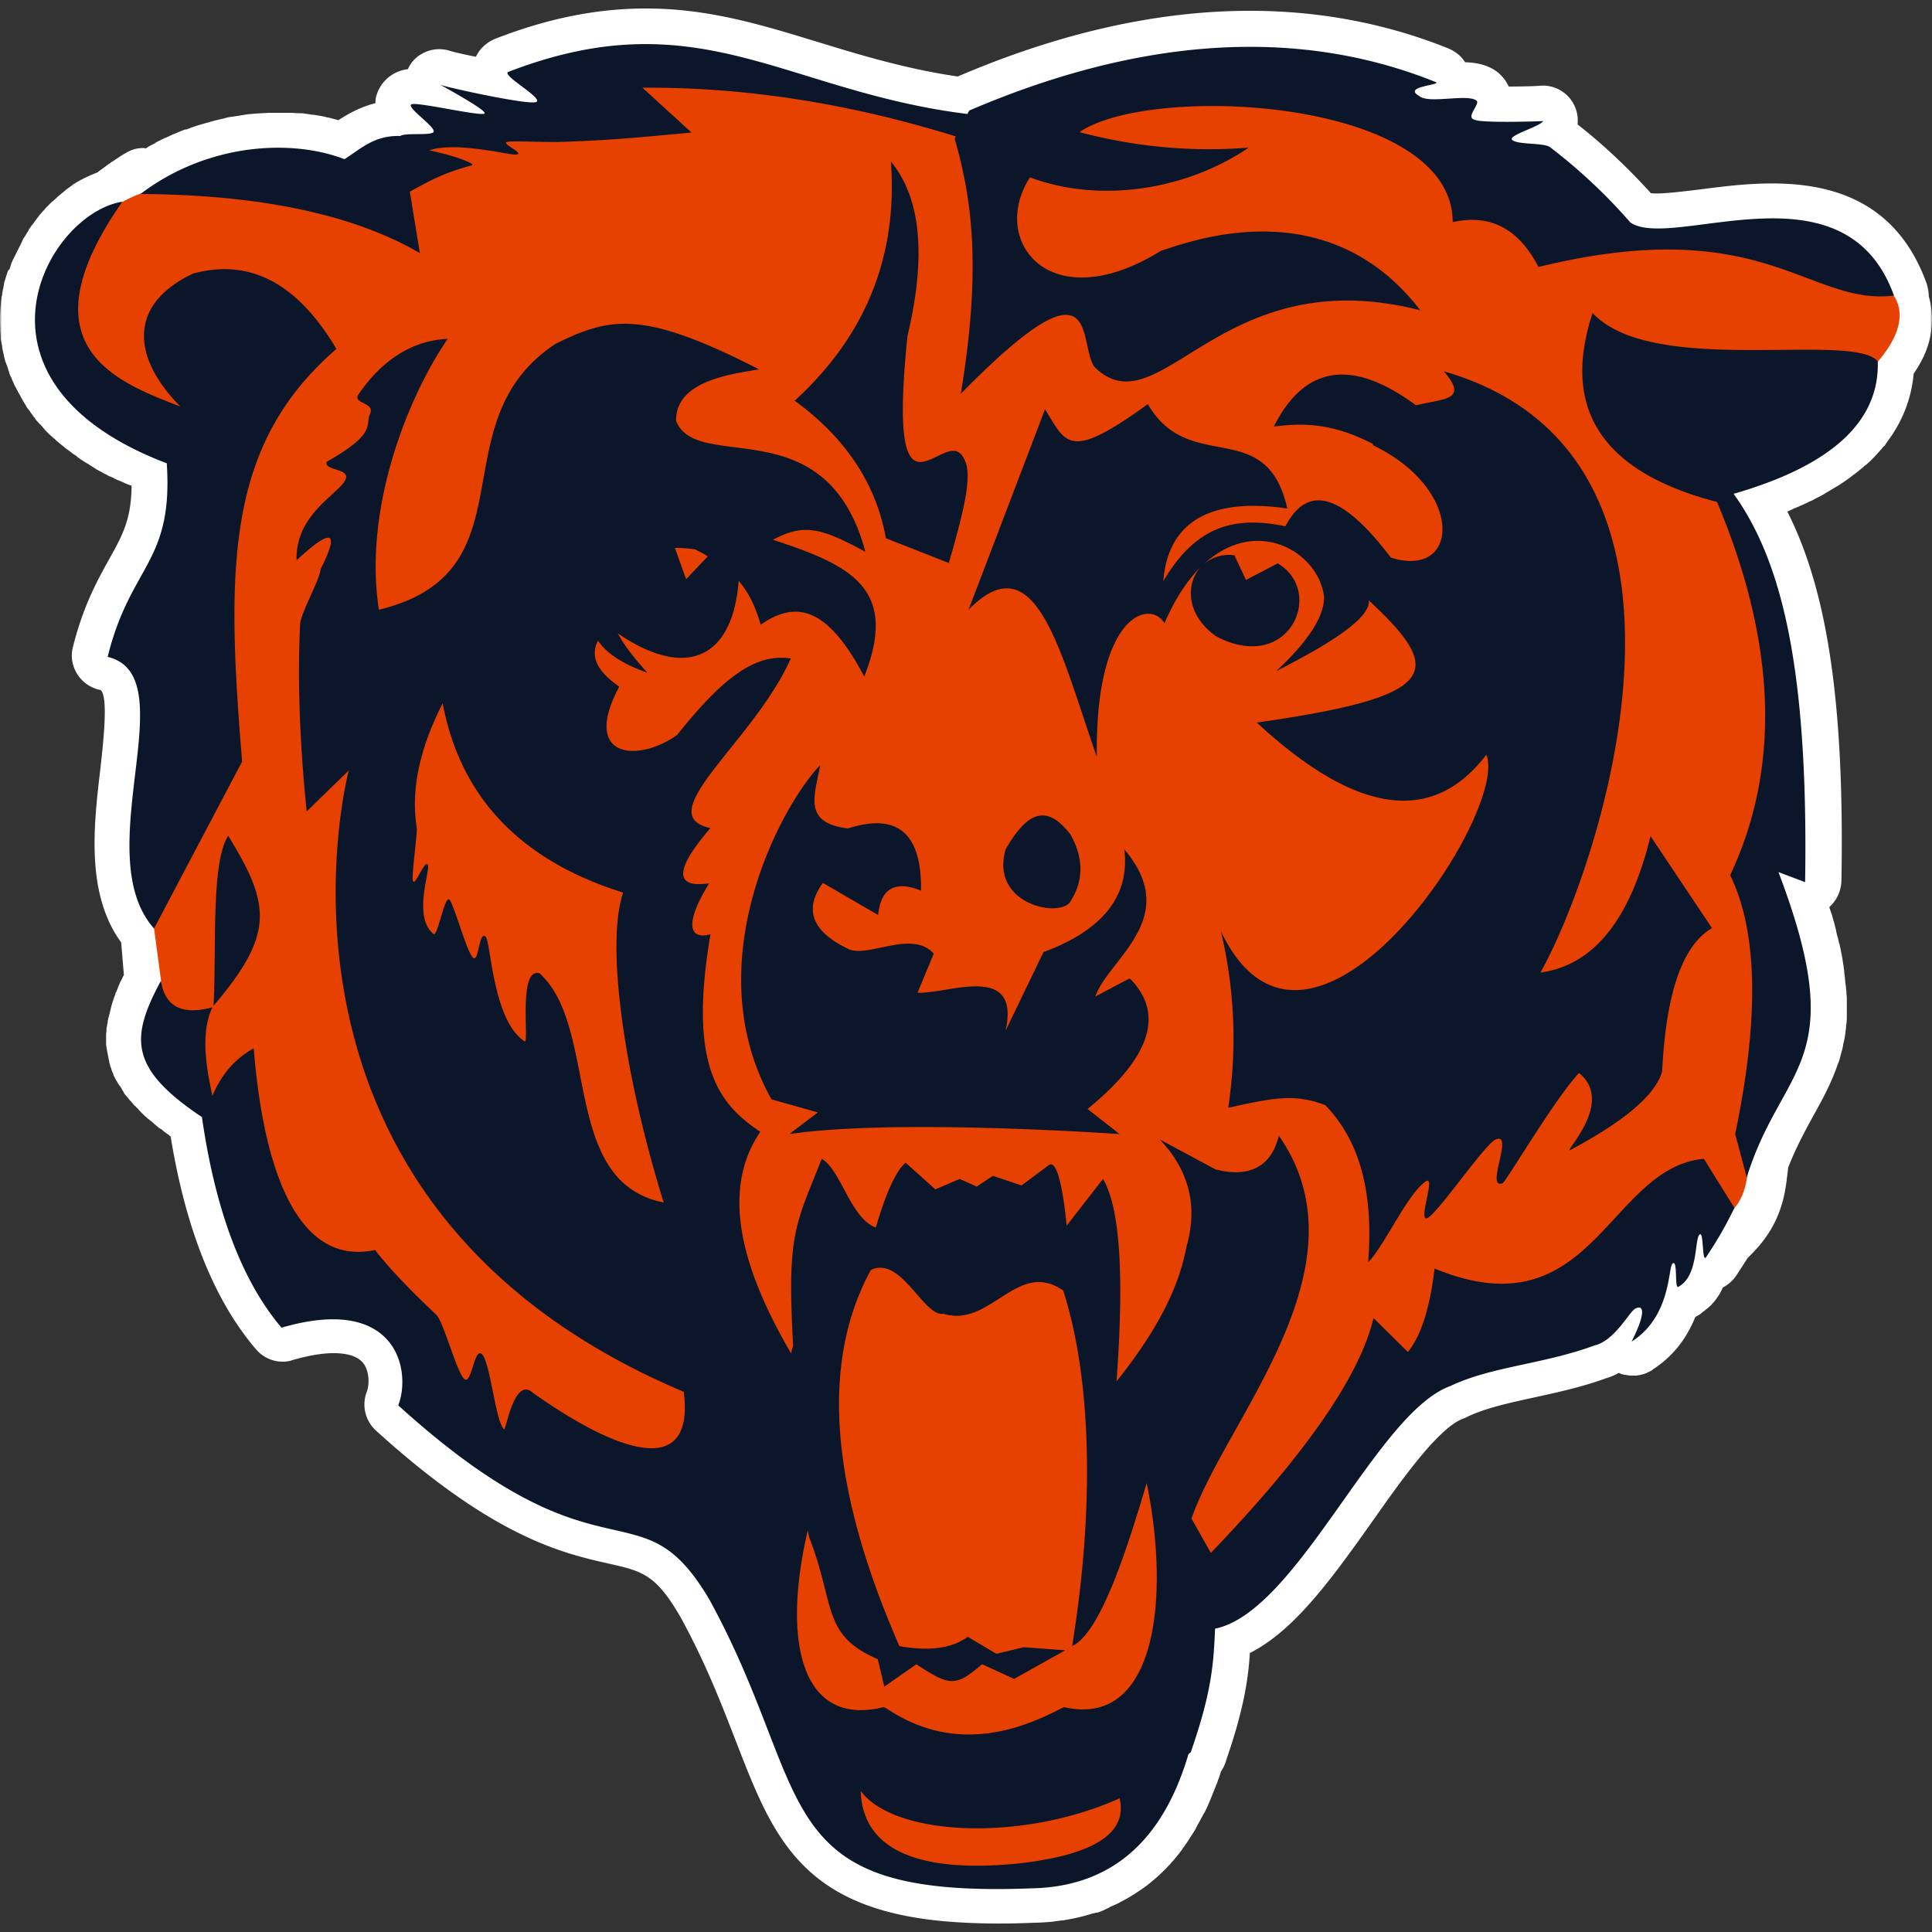 <svg xmlns="http://www.w3.org/2000/svg" fill="none" viewBox="0 0 500 500">
 <rect x="0" y="0" width="500" height="500" fill="#333333" stroke="none"/>
 <g clip-path="url(#256a)">
  <mask id="257b" width="500" height="500" x="0" y="0" maskUnits="userSpaceOnUse" style="mask-type:luminance">
   <path fill="#fff" d="M0 0h500v500H0z"/>
  </mask>
  <g mask="url(#257b)">
   <path fill="#fff" d="M289.56 492.3s-.1 0-.1.1c-.1 0-.2.1-.3.2.1-.1.3-.2.4-.3M487.96 115l-.1.1c-.1.1-.2.2-.3.4.2-.1.3-.3.4-.5m8.9-20.9-.1.1c0 .1-.1.2-.1.3.1-.2.1-.3.2-.4m0 0c0-.1.1-.1.1-.2zm0 0q0-.15 0 0m2.3-17.4c0-1.1-.2-2.1-.5-3.2-11-30.7-40.7-26.8-58.5-24.5-4.2.5-10.3 1.3-12.9 1-5.9-6.5-12.2-12.5-19-17.8a9 9 0 0 0-9.8-10c-1.2.1-4.7.2-8 .2-.7-1.5-1.7-2.8-3-3.8-2.8-2.1-6-2.4-8.3-2.5-1-1.6-2.5-2.8-4.4-3.6-16.2-6.5-33.7-9.8-52-9.7-23.6.1-48.8 5.8-74.9 17-13.5-2-25-5.5-36.1-8.9-14.4-4.4-28-8.6-43.9-8.7-12.8-.1-25.7 2.4-39.6 7.8-2.3.9-4.1 2.6-5.1 4.7-3-.6-5.6-1.2-6.6-1.5a9 9 0 0 0-7.5.8c-1.6.9-2.8 2.3-3.5 3.9a9.6 9.6 0 0 0-8 6.4c0 .1-.1.2-.1.3-.2.6-.3 1.3-.3 1.9v.3-.1c-4 1-7.1 2.8-9.6 4.4-.6-.2-1.2-.3-1.8-.5-.4-.1-.8-.2-1.1-.2l-.3-.1c-.7-.2-1.4-.3-2-.4-.4-.1-.8-.1-1.2-.2h-.3l-2-.3c-.5-.1-.9-.1-1.3-.1h-.3c-.6 0-1.3-.1-2-.1h-5.5c-.7 0-1.4.1-2 .1s-1.2.1-1.8.1c-.7.1-1.4.1-2 .2l-1.9.3c-.6.1-1.2.2-2 .3-.7.1-1.3.2-1.9.4-.8.2-1.4.3-2.1.5-.6.1-1.2.3-1.9.5l-2.1.6-.3.1c-.5.1-1 .3-1.6.5-.7.2-1.3.5-1.9.7h-.3l-.3.1-1.5.6c-.6.3-1.3.5-1.8.8l-.3.1-.4.2c-.4.2-.9.4-1.4.6l-1.8.9-.4.3-.4.2c-.4.2-.8.4-1.3.7-.2.1-.4.3-.6.4-.2 0-.4-.1-.6-.1-1.6 0-3.2.4-4.6 1.3-1.1.6-2.1 1.3-3.3 2.1-.4.2-.7.5-1.2.8-.8.6-1.6 1.2-2.3 1.7-.2.1-.3.3-.5.4-1 .4-2 .8-3 1.3-.5.2-.8.4-1 .5-.1.1-.3.1-.4.2-.2.1-.5.3-.7.4l-.2.1s-.3.1-.3.2c-.3.2-.5.3-.7.4-.1 0-.1.1-.1.1-.1.1-.2.2-.4.3-.3.2-.5.4-.7.5-.1.1-.4.3-.4.3-.3.2-.4.3-.6.5s-.4.3-.5.4c-.2.2-.5.4-.6.5-.2.2-.3.3-.5.4-.2.2-.4.3-.5.5-.1.1-.6.5-.6.5-.2.2-.4.4-.6.5l-.5.5-.5.5-.5.5-.5.6-.5.5c-.2.2-.3.4-.5.6-.1.1-.3.3-.4.5l-.4.5c-.3.4-.4.6-.6.8-.1.2-.3.4-.4.6-.2.2-.3.4-.5.6l-.4.6c-.2.2-.3.4-.4.7-.1.2-.3.4-.4.6l-.4.7-.4.6a3 3 0 0 0-.4.8l-.3.6c-.1.2-.2.5-.4.8l-.3.6c-.1.3-.3.6-.4.8l-.3.6c-.1.3-.3.6-.4.8 0 .1-.3.6-.3.6-.1.3-.3.6-.4.9l-.2.6c-.1.4-.2.7-.3 1-.4.3-.4.4-.5.6-.1.4-.2.7-.3 1-.1.2-.1.4-.2.6-.1.4-.2.7-.3 1-.1.2-.1.4-.1.5-.1.4-.1.8-.2 1.1 0 .2-.1.3-.1.5-.1.4-.2.9-.2 1.2 0 .1 0 .3-.1.4-.1.5-.1 1-.2 1.4v.3c-.3 2.3-.3 4.6-.2 6.9v.4c0 .4.1.9.1 1.4v.4c0 .4.1.8.2 1.3 0 .2.1.3.1.4.1.4.1.9.2 1.3 0 .2.1.4.1.5.1.5.2.8.3 1.3 0 .2.1.4.1.5.1.4.2.8.4 1.3.1.2.1.4.2.5.2.5.3.9.4 1.3.1.2.2.4.2.6.1.4.3.8.5 1.2.1.2.2.4.2.5.2.5.4.8.5 1.2l.3.6c.2.4.4.7.6 1.1l.3.6c.3.5.5.8.6 1.1.2.3.3.5.4.7.2.3.4.7.6 1 .1.2.3.4.4.7.2.4.5.7.7 1 .2.2.3.4.5.7s.5.6.7 1c.2.2.4.4.5.7.3.3.5.6.8.9l.6.6c.3.3.5.6.8.9.2.3.4.5.6.7l.9.9.7.6c.3.3.6.5 1 .9.1.1.7.6.7.6.4.3.7.6 1 .8l.7.6 1.1.8c.3.2.5.4.8.6.4.3.8.5 1.1.8.1.1.8.6.8.6.4.3.8.5 1.2.8l.2.1.7.4c.4.3.8.5 1.1.7.1.1.3.2.3.2l.6.4c.5.3.9.5 1.3.7l.2.1c.2.1.4.3.7.4.4.2.8.4 1.1.6l.3.1.3.1.6.3c.5.3 1 .5 1.5.7l.3.1c.2.1.4.2.7.3.5.3 1.1.5 1.6.7.1 0 .3.1.3.1.1 0 .2.1.3.1-.1 8.8-2.4 12.9-5.8 19-3 5.4-6.7 12-9.4 22.8-.6 2.4-.2 4.8 1.1 6.9s3.3 3.5 5.7 4.1c.3.1.5.1.5.2 1.9 2.1.5 14-.2 20.4-1.7 14.4-3.8 32.2 5.4 44.8l.7 8.4-.2.4-.1.2-.6 1.2c-.1.1-.1.2-.1.2-.2.5-.4.9-.5 1.2l-.1.3c-.2.4-.3.8-.5 1.1 0 0-.1.2-.1.3v.1c-.2.4-.3.8-.4 1.1l-.1.2v.1c-.2.5-.3.8-.4 1.2 0 0-.1.2-.1.3v.1c-.1.4-.2.7-.3 1.2 0 .1-.1.3-.1.4-.1.5-.2.8-.3 1.1 0 .2-.1.3-.1.4-.1.5-.2.8-.2 1.2 0 .1 0 .3-.1.4 0 .3-.1.7-.2 1.1v.5c0 .4-.1.7-.1 1.2v2c0 .3 0 .8.1 1.2 0 .2 0 .4.1.5 0 .3.1.7.2 1.2 0 .2.1.4.1.5.1.3.1.7.2 1.1.1.3.1.4.1.6.1.3.2.7.3 1.1.1.3.2.4.2.5.1.3.2.7.4 1.1.1.2.2.4.2.6.1.3.3.6.5 1 .1.2.2.4.3.5.2.3.3.6.6 1 .1.2.2.3.3.4l.1.1c.1.2.3.5.5.9.1.2.3.4.3.5.1.1.1.2.1.2.1.2.3.5.6.8.2.2.3.4.4.5l.2.2c.1.2.3.4.6.7.1.2.3.3.4.5l.2.2q.15.3.6.6c.2.2.3.4.5.5l.2.2c.1.2.3.4.5.6l.6.6.2.2.5.5c.3.2.5.4.7.6.1.1.3.2.3.2.1.1.3.3.5.4.3.3.6.5.8.7l.1.1c.2.2.4.3.6.5.3.3.6.5.9.7l.2.1.2.1.3.3c.5.4.9.7 1.5 1.1l.2.2c.1.1.2.2.3.2 3.9 24 11.3 42.5 22.1 55.1 1.7 2 4.2 3.2 6.9 3.2.9 0 1.7-.1 2.5-.4 3.8-1.1 7.1-1.7 10-1.8 4.2-.1 7.1.8 8.5 2.8 1.5 2.1 1.4 5.5.8 7.1-1.4 3.5-.5 7.5 2.3 10.1 30.5 27.7 48.2 31.7 60 34.4 9 2 12.4 2.8 18.8 13.8 6.7 12.2 10.8 23 14.5 32.5 9.3 24 16.6 42.9 53.6 46.3 6.8.6 14.4.8 23.5.4 1.2 0 2.6-.1 4-.2 1.2-.1 2.2-.3 3.2-.4.2 0 .4 0 .8-.1 2.3-.4 4.6-.9 6.8-1.6l1.2-.3h.2c.8-.2 1.5-.5 2.1-.8.4-.2.8-.4 1.1-.5l.3-.2c-.2.1-.3.2-.5.2l2.7-1.2c-.2.1-.5.2-.7.3.3-.1.7-.3 1-.5 2.4-1.2 4.7-2.7 6.9-4.3.2-.1.3-.3.5-.4q3.01-2.37 5.6-5.2c.2-.3.5-.6.8-.9l1.4-1.7.9-1.2.1-.2c.6-.8 1.1-1.5 1.6-2.3s.9-1.4 1.3-2c.3-.5.6-1 .8-1.5.4-.7.8-1.4 1.2-2.2l.2-.3c.1-.3.3-.6.5-.9.6-1.1 1.1-2.3 1.6-3.5.1-.3.2-.5.3-.7l.1-.3 1.2-3 .1-.2.3-.9c.3-.7.5-1.4.7-2.1.4-.6.8-1.3 1.1-2.1l1-3c3.9-11.7 5-19.1 5.4-25.6 11.7-5.9 21.5-19.7 31.8-34.2 7.6-10.8 17.1-24.2 23.5-26.5.3-.1.6-.2.9-.4 4.8-2.3 10.8-3.6 17.2-5 5.9-1.3 12.6-2.7 19.3-5.2l-1 .3c1.4-.3 2.7-.9 3.8-1.5.1 0 .1.1.2.1.4.2.8.3 1.3.4h.2c.4.1.7.1 1.1.2h1.2c.4 0 .7 0 1.1-.1.2 0 .3 0 .5-.1.5-.1.9-.2 1.4-.4.1 0 .1 0 .2-.1.5-.2.9-.4 1.4-.7l.1-.1s.1 0 .1-.1c5.9-3.8 9.1-8.9 11-13.6.6-.3 1.2-.6 1.7-1.1.7-.5 1.3-1 2-1.6.1-.1.3-.2.5-.5.8-.8 1.4-1.7 2-2.6.1-.1.2-.4.3-.5 0 0 0 .1-.1.1.3-.5.5-.9.7-1.4 1.4-.7 2.6-1.8 3.5-3.1.9-1.4 1.9-2.9 2.9-4.5l.2-.2c2.9-2.9 8.2-8.2 9.7-18.4.1-.4.1-.8.2-1.3.1-1 .3-2.2.4-3.5 2-5.1 4.2-9.2 6.4-13.2 2.5-4.5 4.8-8.7 6.5-13.7 0-.1 0-.2.1-.2 0 .1 0 .2-.1.3.3-.8.5-1.5.7-2.3 0-.1.1-.3.1-.4.2-.7.4-1.4.5-2 0-.2.1-.4.1-.6.2-.8.3-1.3.4-1.9 0-.3.1-.5.1-.8.1-.7.2-1.3.2-1.8 0-.3.1-.6.1-.8.1-.8.1-1.3.1-1.8v-4c0-.6 0-1.2-.1-1.7 0-.4 0-.9-.1-1.3 0-.5-.1-1.1-.2-1.7 0-.4-.1-.9-.1-1.4-.1-.7-.2-1.3-.2-1.8-.1-.4-.1-.9-.2-1.4l-.3-1.9c-.1-.6-.2-1-.3-1.5-.1-.7-.3-1.4-.4-2l-.1-.2-.3-1.3c-.2-.7-.4-1.4-.5-2.1l-.1-.4-.3-1.2-.6-2.1c0-.2-.2-.6-.2-.6l-.4-1.2s-.1-.2-.1-.5c1.9-1.7 3-4.1 3.1-6.7.8-45.3-3.5-74.9-14-95.6.3-.1.6-.3.9-.4l.4-.2.4-.2c.3-.1.7-.3 1-.4 1.1-.5 2.1-.9 3-1.4.1 0 .2-.1.3-.1.2-.1.5-.2.8-.4 1.1-.6 2.2-1.1 3-1.6l.1-.1q1.87-1.07 3.7-2.2c.1-.1.3-.2.6-.4.9-.6 1.9-1.3 2.9-2.1 0 0 .1-.1.3-.2.9-.7 1.9-1.5 2.9-2.4l-.2.2c.1-.1.3-.2.5-.4.9-.8 1.8-1.7 2.6-2.6-.1.1-.1.2-.2.2l.3-.3c.8-.9 1.6-1.8 2.4-2.8 0-.1.1-.1.1-.2q6-7.95 6.9-17.7 1.1-1.59 2-3.3c2.8-5.2 3.5-11.3 1.9-16.7m-216.8 418.6s.2 0 .3-.1c-.1.1-.2.1-.3.1m139.8-139h-.5.7zm-325-329.7v-.3c.1 0 0 .1 0 .3"/>
   <path fill="#E64100" d="m44.76 49 28.2-9.9 22.2 6.8 22.4-11.8 27.4-6.8 5.4-9.9 22.8-1.9 33.6 4.3 25.5 8.1 13.1 2.5 8.2 1.8 16.8-8 28.2-4.3 38.4 1.2 48.6 21.1 19.2 15.5 59.4 9.9 22.1 5.2c8.9 5.9 5.4 14.5-.9 21.5l-39.2 30.8 3 8 11.6 39.8-.8 21.7-3 22.1 3 6.8-5.3 10.2.5 41.8s-1.8 21.1-3 29.1-5.1 9.5-7.5 12-5.5-.4-5.5-.4l-66.2 32.4-45.6 51.4-16.2 14.2-18.6 65s-4.4 3.3-11 6.4-54.2 1.1-60.2-7.6-11-16.7-11-16.7l-14.4-36.5-10.2-21.7-30-11.1-18.6-11.8-29.8-31.5-19.9-13.9-15.1-27.1-16-16.9-14.8-32.7.2-3.7-2-14.9 16.4-127.9-16.8-5-15.1-9.4c-9.9-6.1-10.3-17.9-4.7-28.4 2.1-8.6 6-14.8 17.8-19.1z"/>
   <path fill="#0B162A" d="m39.86 240.3 22.8-43.2c-4.2-50.8-4.1-82.1 24.4-106.8-10.1-17-22.4-23.5-37.1-19.5-16.5 7.8-16.2 21.3-3.3 34.4-16.4-6.3-41.2-15.5-15-53-19.6 3.1-44 46.6 11.5 67.7 1.7 25.9-9.4 26.2-15.3 50.1 20.5 4.9-5.3 50.8 12 70.3m382.1-182.7a141 141 0 0 0-20.8-19.5c-1.6-1.2-8-.6-9.7-1.8s7.2-3.5 7.9-5c.1.1-16 .6-17.7-.3-2.6-.6 1.7-4.3.4-5-2.4-1.8-12.5 1-14.8-1.2-4.5-2.5 6.3-2.8 4.2-3.6-29.8-12-69.5-14.5-120.6 7.4l-.5.9c-47.5-5.9-69.5-29.9-118.8-10.9-2 .8 9.3 6.9 7.2 7.8s-24.9-4.2-24.9-4.5c0 0 12.7 6.9 11.5 7.5-1.4.7-17.4-3.1-18.9-2.4-1.5.8 7.2 6.4 5.6 7.3-1.4.8-7.1 0-8.5.9-6.6-.2-9.9 3.1-14.4 6-13.7-5.3-35.4-4.2-52.8 9q46.5.3 72.3 15.3l-2.6-15.9c5.8-3.2 9-4.9 16-6.8 1.2-.3-3.5-2.3-11-3.9 7.2-2.4 21.1 1.4 22.7 1.1 2-.4-4.5-3-2.4-3.3 1.7-.3 11 .2 14.5 0 12.4-.4 21.2-1.3 33.1-2.4l-12.7-11.6c26.3-.2 53.4 4 81.1 12.6l-.3.6c4.6 15.9 6.9 33.8 1.6 66 36.7-37.4 30.1-13.2 34.6-6.9 17 16.5 32.3-28 84.3-14.7-24.4-31.8-60.5-17.4-67.1-15.4-28.9 17.9-44.5-2.7-33.9-19 18.7 7 41.1 2.9 56.6-7.7-14.7 1.2-29.4-.2-43.8-4 18.4-12.7 96.6-8.9 96.6 23.3 9.7-2.2 17.1 1.7 22.2 11.6 58.2-14.3 69.8 10.1 92 7.4-12.7-35.3-57.2-11.5-68.2-18.9m-9.8 23.4c-8.2 24.9 2.5 41.2 32.2 48.9 15.4 36.6 16.5 68.8 3.4 96.6 7.1 14.5 7.6 36.8 1.3 67l3 11.2c9.1-29.4 27.2-29.1 8.2-79l6.9 2.6c.9-56.2-6.3-83.5-18.5-100.5 25.3-7.3 37.8-18.7 37.3-34.3-6.8-7.8-58.3 4.2-73.8-12.5m-206.5 22.7c13.3 9.7 21.1 21.6 23.6 35.6l16.3 6.4c3.6-12.6 6.4-22.9 3.9-27-4.7-9.9-20.2 22.8-14.6-31.8 4.9-20.6 3.5-35.6-4.3-45.1 1.8 24.5-6.5 45.1-24.9 61.9m127.5 27.9c-5.5-24.2-25.3-8.4-36.1-27-20.3 14.6-21 10.5-26.6 1.3l-19.8 51.9c17.5-17.9 23.7 11 33.2 38.1-.5-37 13.8-40.9 17.5-34.6 2.8-6.5 6-11.2 9.4-14.6-4 4.4-3.8 12.5 4 18 18.9 9.9 28.3-11.6 15.9-18.9l-8.2 4.3-3-6.4c-3.2-.4-5.9.6-7.9 2.3 13.7-12.7 29.7-3.1 31.1 8.4.1 5.1-4.1 11.6-12.4 19.3 16.1-8.2 24.3-14.1 24-18.3 20.2 18.7 17.9 24.9-29 31.6 25.7 23.8 45.5 26.6 59.4 8.3 6.2 14.9-45.9 93.5-68.7 45.7 3.6 15.2 4.2 30.4 1.9 45.7 12.8-2.9 17.6-3.5 25.1-.7 8.9 9.1 12.6 22.7 11.1 40.7 4.2-4.2 10.3-18 15-21 2.6-1.6-2.3 10.9.4 9.5 2.8-1.4 14.8-19.1 17.6-20.3 4.9-2.1-2.8 13.1 1.8 11.3.4.4 14-22.6 19.8-28.5 9.5 7.7-4.6 21.1-2.2 19.9 7.9-4.3 21.3-12 23.7-20.3 1-20.4 5.3-32.7 12.9-37.1l-15.9-23.8c-5.3 21.6-14.7 33.4-28.5 35.3 15.2-27 51.2-133.7-25-155.6 6.6 7.6-.1 7-7.2 8.8-16.5-12.2-28.8-10.4-36.8 5.5 7.9-1 15.1-.9 25.7 4.5 0 .1-.1.2-.1.3 23.9 11.4 22.6 34.8 4.7 29.1-14.8-19.5-22.6-17-27.3-8.1-13.1-2.7-23.1-.2-31.6 14.2 1.2-14.9 11.5-21.8 32.1-18.8M55.26 260.3c15.8-18.6 14.8-26.1 3.8-44-4.5 6.9-3 29.2-3.8 44m316 68q-1.8 15.3-6.9 21.6l-8.9-8.8c-3.5 14.9-17.5 35.2-42.1 60.8l-5-8.9c8.8-25.6 46.3-65.1 22.6-99.1-1.9 8.1-7.8 10.9-16.1 8.8v.1l-14.7-7.9c7.6 8 9.9 17.3 6.9 27.7-2.1 11.5-8.5 22.9-18.1 34.9 2-27.5.9-44.9-3.5-52.4l-9.4 12.1c-1.2-11.7-2.8-16.9-4.6-15.7l-7.1 5.3-7.4-2.5-4.2 2.8-4.4-2-6.3 2.7-7.7-6.9c-2.5 2.2-5.1 7.8-7.7 16.8-6.6-2.5-9-14.9-14-17.8-6.9 17.5-9 19.2-7.4 48.4-.2.6-.4 1.3-.5 2-13.6-23.2-17.9-42.8-8-57.4-11.4-7.5-18.5-18-12.9-51.1-6.4 1.7-6-4.2-.3-13.2-9.1 1.3-9-3.5.3-14.3-15.9-3.4 11.2-22.3 20.8-43.9-8.4-1.2-16.5 3.5-29.4 19.8-10.3 7.3-24.9 6-15-12.5-5.8-4-7.6-7.9-5.5-11.9 2.2 3.3 6.5 6.1 12.8 8.3-3.5-3.8-6-7.1-7.7-10.2 18.5 12.6 29.9 5.6 31.3-13.6 2.4 2.8 4.3 6.4 5.7 11.4 9.7-6.9 17.8-3.7 26.8 13.4 9-22.8-3.4-28.8-23.6-35.4 8.2-4.5 12.9-2.8 23.9 3.1-10.1-37.7-43.6-20.1-49-33.9-.1-10 13.2-12 21.5-13.3-29.9-15.3-38.4-13.7-52.7-6.6-30.8 20.3-5.4 59-45.7 68.8-4.1-26.5 7.7-55.4 17.8-70.1-9 .4-16.9 5.3-23.1 14.4-1.6 2.4 4.4 2 3 5-1.3 2.9 1.9 5-11.2 12.4-.8 2.3 5.6 1.7 5 4.2-1 3.8-13.2 8.9-12.8 21.3 11.6-10.8 9.7-4.6 6.2 2.3-.2 2.9-5.2 11.3-5.3 14.4-.7 14.3-.1 30.4 1.7 48.3l10.9-10.6s-29.7 111.7 86.7 160.8c2.9 23-17.5 15.5-39 .3-4.9-4.6-7.1 10.1-7.5 9.4-2.2-1.7-3.6-17.7-5.8-19.5-2-1.6-2.6 8.1-4.5 6.5-2-1.8-5.4-15-7.3-16.7-6.5-6.1-12.1-11.9-15.8-16.7-21.1 4.5-29.1-23.4-31.4-52.2-6.2 3.5-8.9 8.2-10.7 12.3-1.2-5.8-3.4-15.7 0-22.9-7.9 2.1-12.3-.2-13.3-6.9-7.9 14.7-8.4 22.6 10.6 35.3 3.5 24.3 10.4 42.5 20.6 54.5 30.2-8.8 33.6 11.5 30.2 20.1 53.5 48.5 62.3 19.2 80.6 50.4 27.6 50.5 14.2 77.3 83.3 74.6 20.4-.4 33.9-12 40.6-34.7.2-.2.4-.4.6-.5 5.5-15.8 5.9-23 6.3-32 21.4-4.4 41.7-55.9 60.9-62.8 10.7-5.1 24-5.6 37.3-10.5 5.2-1.2 9-8.7 10.5-9.5 1.6-.9 3.5-.3-.9 8.5 10.3-6.5 9.4-19.3 10.6-20.2 1.5-1.2.3 7.4 1.7 5.9 4.9-2.8 4-11.9 5.2-13.3 1.3-1.5.6 7.5 1.8 5.7 2.5-3.7 5-7.9 7.3-12.7l-7.9-12.7c-24.9 2.3-28.7 45.3-69.7 28.4m-191.3-186.1c1.1.6 2.2 1.1 3.2 1.8l-5.6 5.9-2.9-8.1c1.7 0 3.5.1 5.3.4m-40.3 109.7c-5.7-1.8-2.6 18.5-3.9 17.6-8.3-5.4-8.7-25.9-10.1-27.1-1.8-1.5-1.7 7-3.3 5.4s-4.7-13.2-6-14.9-3.2 10.5-4.3 8.7c-5.2-4.4-.7-16.4-1.3-17.7-.8-1.8-3.4 5.9-3.9 4-.4-1.4 1.2-12.3 1-13.7-1.5-9.2.4-19.8 6.7-32.2 4.6 24.4 20.2 40.7 46.7 49-4.7 14 .7 48.8 10.5 80.2-26.9-5.3-16.5-45-32.1-59.3m123.6 230.4c-32 3.1-40.2-7.6-40.5-18.8 8.5 11.6 41.4 13.4 67 1.9 2.1 9.1-6.7 14.7-26.5 16.9m-34.6-40.5c-20.9 5.2-26.5-16.2-19.6-45.8l.3 1.7c6.9 17.7 3.2 25.4 17.8 31.7l1.7 7.1 8.3-5.8c8.6 5.7 10.1 5.9 17 0l8.3 3.8 13.2-7.4-10.7-.8-7.1 1.7-7.4-4.4q-6.15 4.5-17.7 2.4c-14.4-32.9-22.8-69.1-7.4-97.3 7.8-3.9 13.7 12.2 18.8 11.3 12.1 3.8 19.2-14.3 31-6 7.4 23.1 8.1 56.4 2.3 92 7.2-3.3 14-24.3 19.3-42.2 6.1 29.7 2.5 63.5-21.4 58-7.3 3.6-26 13.8-46 .3zm8.8-184.9 4.2-10.1c-5.7-6.3-16.9 1.2-22.1-1.2q-14.1-6.75-6.6-17.1l14.3 8.3q1.05-10.35 11.1-6.3c.2-14.9-6.1-20.2-18.9-16.1-11.8-1.4-8.6-8.5-7.2-16.4-10.9 11.5-31.9 52.1-12.6 86.5l12 3.4-7.4 5.6c27.7-4.1 85.5 0 85.5 0l-8.3-6.5c16.4-13.4 20-24.7 10.9-33.8l-8.9 4.7c3.4-9.8 22.6-20.3 7.5-38.1 1.5 12-5.5 20.9-20.9 26.6l-9.8 20.3c3.9-17.9-15.3-9.3-22.8-9.8m22.8-37.1c-4 13.7 12.8 17.7 16.5 13.9q5.55-8.25.3-17.7c-6-7.8-11-6.3-16.8 3.8"/>
  </g>
 </g>
 <defs>
  <clipPath id="256a">
   <path fill="#fff" d="M0 0h500v500H0z"/>
  </clipPath>
 </defs>
</svg>
